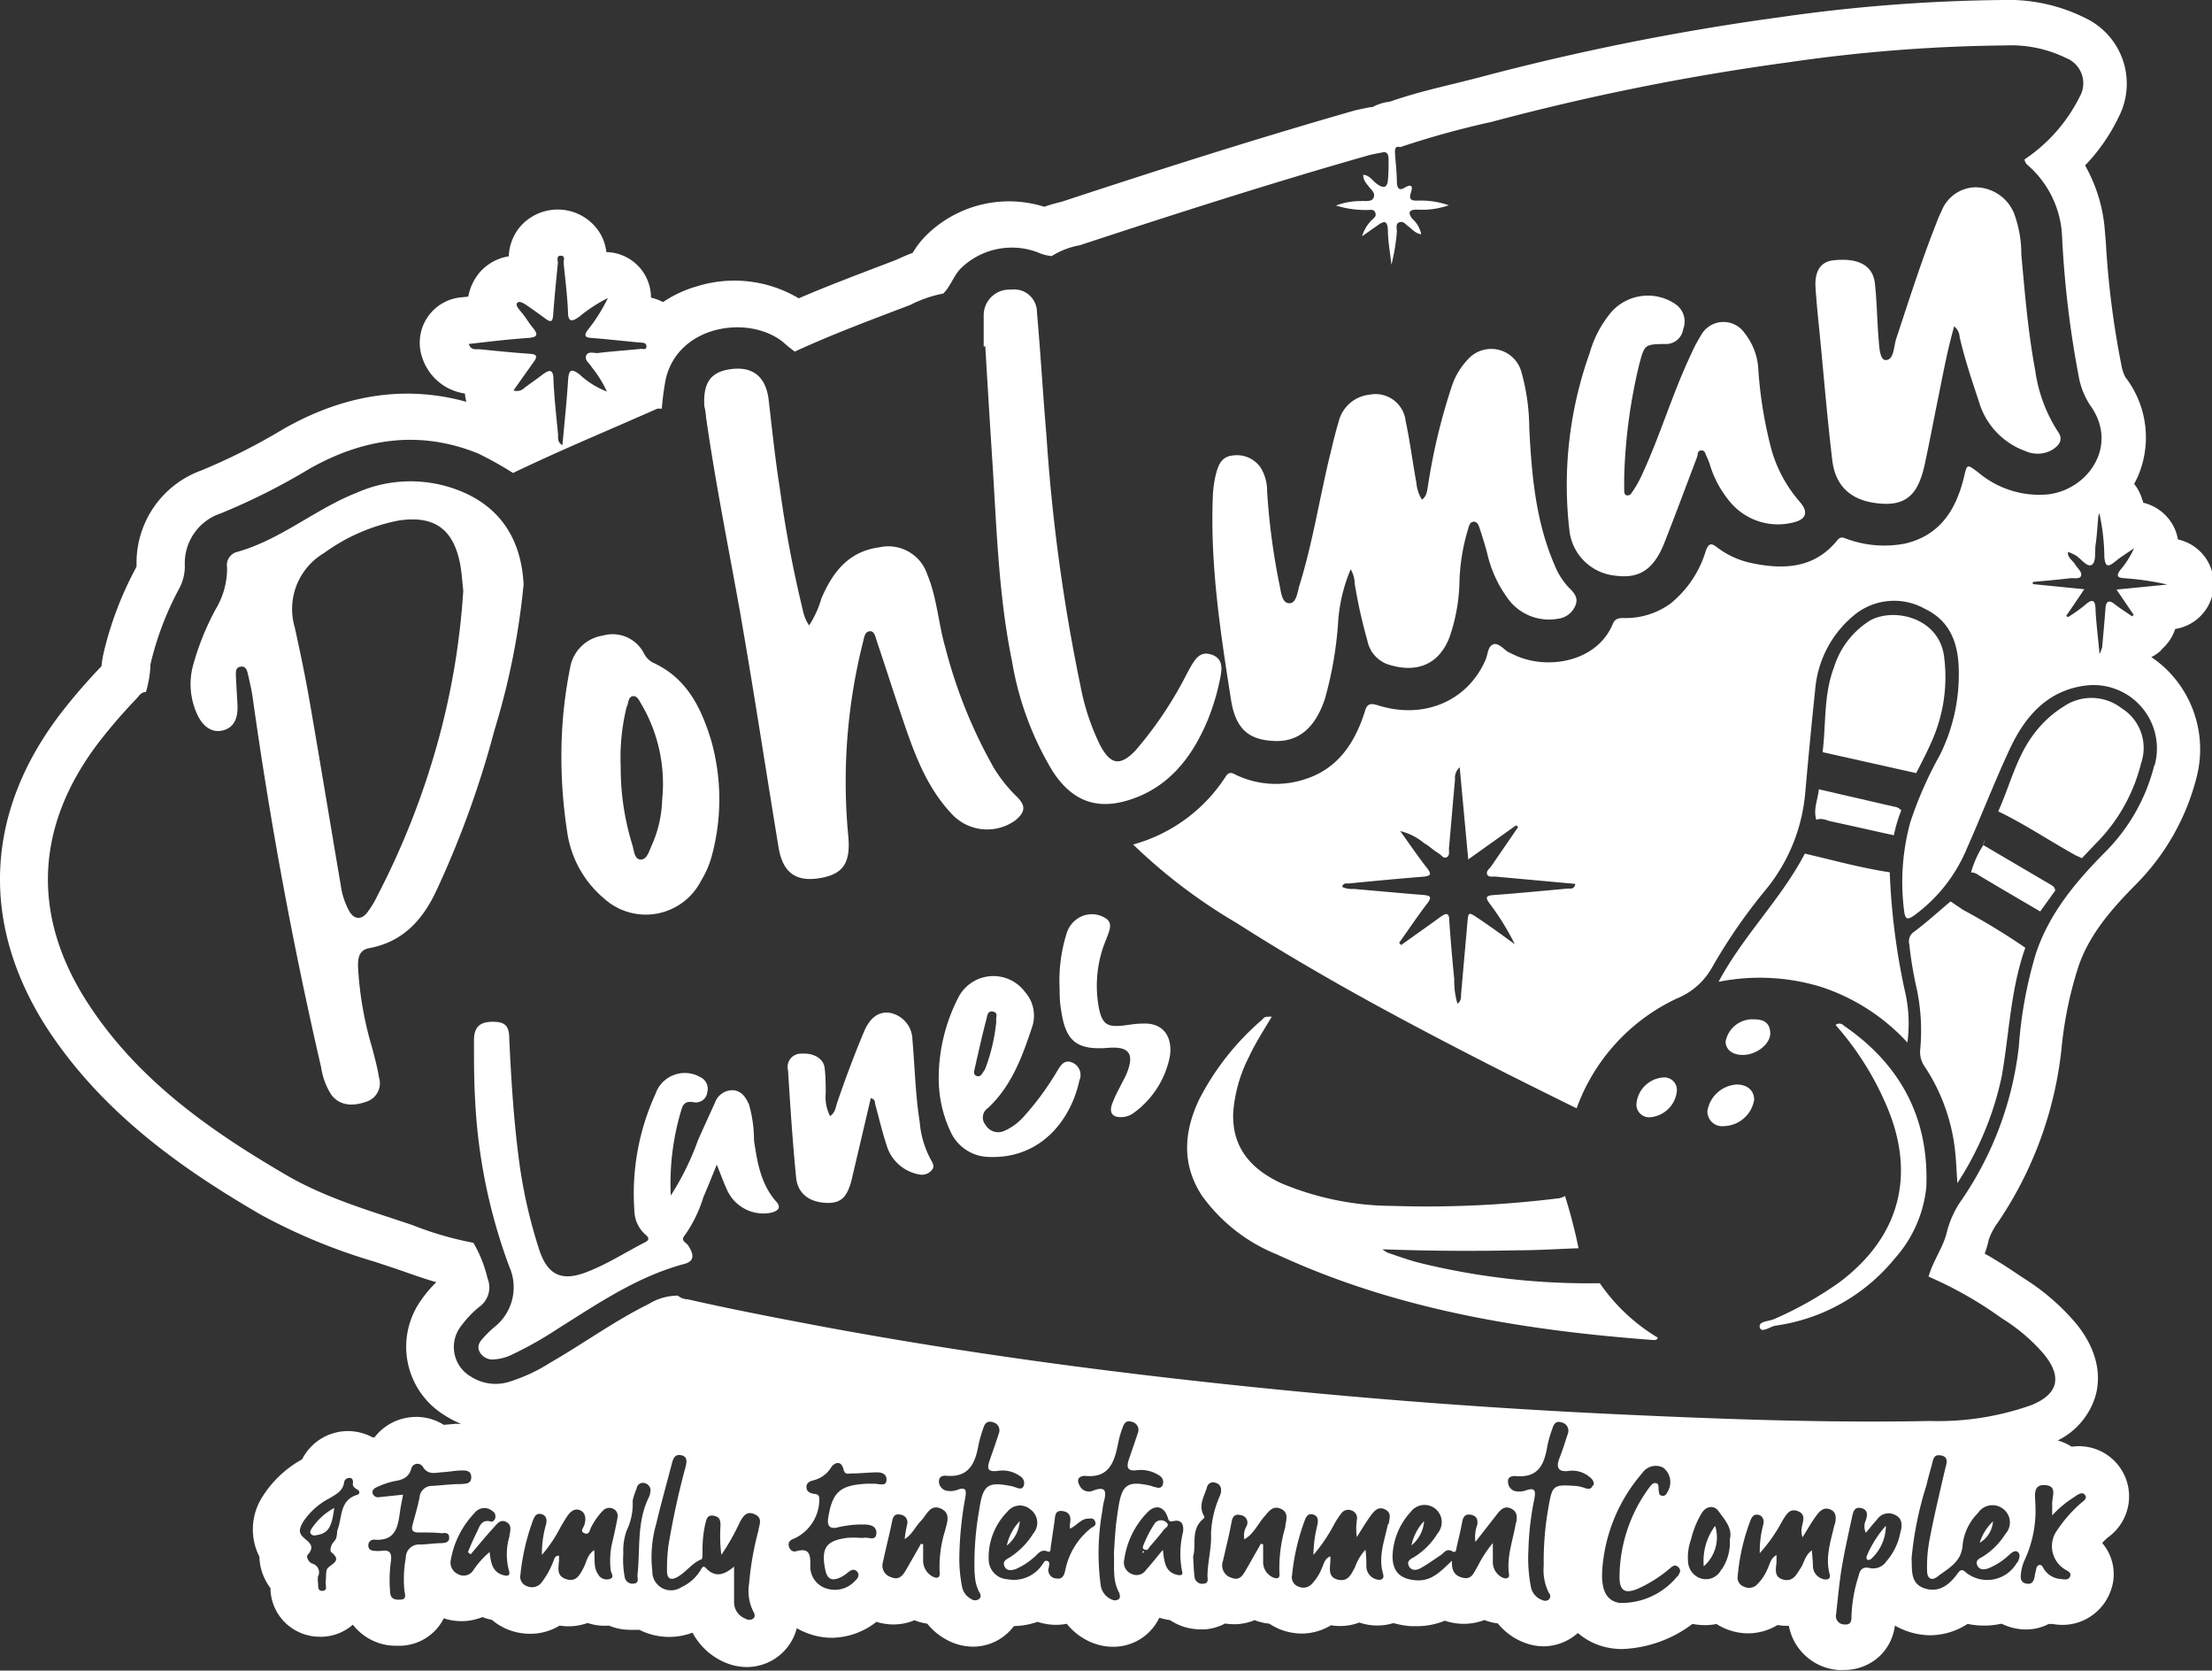 <svg xmlns="http://www.w3.org/2000/svg" viewBox="0 0 194.33 146.72"><rect x="0" y="0" width="194.33" height="146.72" fill="#333333" stroke="none"/><g id="Layer_2" data-name="Layer 2"><g id="Artwork"><path d="M112,65.08c2.1.07,3.54-1.16,4.39-3.68a32.63,32.63,0,0,0,1.18-6.93A14.3,14.3,0,0,1,118.66,50a2.48,2.48,0,0,1,.35,1.23,43.9,43.9,0,0,0,1.11,5,2.79,2.79,0,0,0,1.7,2.08c2.29.79,4.47.33,5.51-2.31a15.81,15.81,0,0,0,.89-5,17.49,17.49,0,0,1,.74-4.48c.09-.3.16-.69.51-.7s.46.39.55.67c.23.69.44,1.39.63,2.08a10.55,10.55,0,0,0,1.66,3.77,4.47,4.47,0,0,0,4.58,2,1.89,1.89,0,0,0,1.54-1.23c.24-.67-.19-1.09-.62-1.52a6.3,6.3,0,0,1-1.25-2c-1.65-3.82-2-7.88-2.21-12a18.61,18.61,0,0,0-.69-4.92,2.75,2.75,0,0,0-4.71-1.1,6.37,6.37,0,0,0-1.35,2.19,52.61,52.61,0,0,0-2.14,8.85c-.09.44-.08.95-.54,1.27a3.37,3.37,0,0,1-.49-1.49c-.33-1.81-.56-3.63-.94-5.41a2.66,2.66,0,0,0-3.15-2.32,3.13,3.13,0,0,0-2.73,2.35c-.33,1.09-.58,2.21-.85,3.31-.88,3.7-1.47,7.46-2.6,11.09-.18.59-.26,1.61-.92,1.57s-.7-1.07-.85-1.71a59.6,59.6,0,0,1-1.07-8.11,3.87,3.87,0,0,0-.61-2.15,2.54,2.54,0,0,0-2.45-1c-1,.12-1.25.9-1.45,1.68a9.74,9.74,0,0,0-.26,1.94c-.24,6,.67,11.94,1.6,17.84C108.56,64.08,109.76,65,112,65.08Z" style="fill:#fff"/><path d="M141.93,50.56c2.09.28,3.36-.54,4.29-2.89s1.91-5,2.88-7.55c.07-.2,0-.54.35-.56s.36.29.46.49a5.63,5.63,0,0,1,.31.77,9.18,9.18,0,0,0,1.9,3.41,5.47,5.47,0,0,0,5.48,1.64c1.12-.28,1.27-.93.52-1.79a11.94,11.94,0,0,1-2.47-4.51,37.33,37.33,0,0,1-1.17-7,5.59,5.59,0,0,0-1.23-3.34,2.25,2.25,0,0,0-3.83.25,12.8,12.8,0,0,0-.86,1.64c-1.6,3.37-2.67,7-4.21,10.36a10.2,10.2,0,0,1-1,1.8.43.43,0,0,1-.43.23c-.21-.05-.22-.25-.23-.42V41.89A47.43,47.43,0,0,1,144,32.05c.47-1.79.47-1.81,2.26-1.84a1.52,1.52,0,0,0,1.61-1.3,1.84,1.84,0,0,0-.68-2.2,4.29,4.29,0,0,0-5.65.72A9.66,9.66,0,0,0,139.66,31a34.42,34.42,0,0,0-1.79,15.52A4.49,4.49,0,0,0,141.93,50.56Z" style="fill:#fff"/><path d="M86.56,30.41q.31,5.28.65,10.55c.36,5.73.54,11.48,1.7,17.12a27.36,27.36,0,0,0,3.57,9.66c1.83,2.81,4.19,3.52,7.34,2.3s5.05-3.81,6.31-6.87a20.1,20.1,0,0,0,1.08-3.67c.16-.8.23-1.66-.75-2s-1.41.31-1.82,1c-.15.24-.26.49-.4.73a33.89,33.89,0,0,1-4.49,6.69c-1.34,1.39-2.18,1.25-3.09-.45a20.26,20.26,0,0,1-1.73-5.2,159.4,159.4,0,0,1-3-22.07c-.31-3.59-.51-7.18-.83-10.76a2,2,0,0,0-2.29-2,2.25,2.25,0,0,0-2.39,2.2c0,.92,0,1.86,0,2.79Z" style="fill:#fff"/><path d="M53.09,78.93a5.45,5.45,0,0,0,8.49-1.56,8.34,8.34,0,0,0,1-2.38,19,19,0,0,0-.09-9.92c-.89-2.93-2.16-5.53-5.14-6.88a1.85,1.85,0,0,1-.78-.81,3.09,3.09,0,0,0-3.6-1.56,3.44,3.44,0,0,0-2.89,2.86,39.22,39.22,0,0,0-.76,7.69A43.21,43.21,0,0,0,49.82,73,9.35,9.35,0,0,0,53.09,78.93Zm2-16.88c.11-.34.12-.87.52-.91s.57.45.77.76a13.81,13.81,0,0,1,1.79,8.37,10.42,10.42,0,0,1-.89,3.92c-.24.51-.43,1.32-1,1.3s-.58-.84-.75-1.36a22.87,22.87,0,0,1-1-6.8A18.71,18.71,0,0,1,55.06,62.05Z" style="fill:#fff"/><path d="M66.24,100.14A11.29,11.29,0,0,0,65.8,97c-.28-.62-.64-1.19-1.39-1.25a1.63,1.63,0,0,0-1.6,1.1c-.5,1.09-1,2.19-1.49,3.29A23.88,23.88,0,0,1,58.93,105a22.31,22.31,0,0,1,1-7.75c.24-.53.6-.5,1-.45a1,1,0,0,0,1.2-.84,1.14,1.14,0,0,0-.63-1.37,2.72,2.72,0,0,0-3.92,1.5,21,21,0,0,0-1.85,10.2,2.88,2.88,0,0,0,.94,2.11c.36.3.43.49-.05.73-1.66.85-3.23,1.87-5,2.56-2.26.9-3.52.33-4.27-2a44.09,44.09,0,0,1-1.71-7.46c-.5-3.66-.73-7.35-.9-11,0-1.17-.4-1.5-1.49-1.49s-1.62.45-1.61,1.67c0,1.72,0,3.45.1,5.18a48.75,48.75,0,0,0,3,14.65,4.45,4.45,0,0,1-1.33,5.33,10.3,10.3,0,0,0-.89.86c-.33.36-.66.74-.39,1.29a1.29,1.29,0,0,0,1.3.67,4.2,4.2,0,0,0,1.59-.44A32.64,32.64,0,0,0,49,116.7c3.54-2.22,7-4.59,11.11-5.69.86-.23.91-.75.36-1.61-.16-.27-.74-.42-.3-.92a11.82,11.82,0,0,0,1.62-3.33c.38-.87.72-1.74,1.18-2.86.37.9.59,1.54.88,2.16a3.5,3.5,0,0,0,3.79,2.08c.58-.12,1.1-.39.55-1C66.84,104,66.52,102.07,66.24,100.14Z" style="fill:#fff"/><path d="M46,51.32c-.17-3.25-1.46-6.14-4.71-7.81a11.65,11.65,0,0,0-9.94-.24c-3.69,1.45-6.75,4.19-10.65,5.24a1.21,1.21,0,0,0-.75,1.35,6.93,6.93,0,0,1-1,3.64A23.28,23.28,0,0,0,17,58.3a6.34,6.34,0,0,0,.33,4.45c.52,1.12,1.33,1.63,2.25,1.4s1.36-1,1.28-2.3c-.05-.86-.1-1.72-.14-2.58,0-.33,0-.66.42-.72s.55.28.62.57c.17.74.35,1.48.45,2.23q2.29,16.33,6,32.38a6.17,6.17,0,0,0,.89,2.41c.68.91,1.79,1.11,3.19.58a1.7,1.7,0,0,0,1-2.11c-.13-.86-.37-1.69-.58-2.53a30.61,30.61,0,0,1-1.26-7.23c0-.7.07-1.41,1-1.58,3.05-.57,4.79-2.6,6-5.29a84.79,84.79,0,0,0,5-13.89A64.42,64.42,0,0,0,46,51.32ZM38.51,65a69.3,69.3,0,0,1-5.35,13.66,8.45,8.45,0,0,1-.91,1.5c-.52.66-1.15.59-1.57-.14a6.55,6.55,0,0,1-.74-2.25c-.93-5.45-1.82-10.91-2.77-16.35-.37-2.11-.81-4.21-1.27-6.3a5.71,5.71,0,0,1,2.57-6.55,16.47,16.47,0,0,1,6.59-2.86c3.06-.45,4.75.73,5.35,3.76.16.81.2,1.64.29,2.4A65.37,65.37,0,0,1,38.51,65Z" style="fill:#fff"/><path d="M159.89,29.59c.35,3.61.65,7.23,1.08,10.83.3,2.52,1.94,3.77,4.71,3.83,1.88,0,2.86-.93,3.41-3.45.42-1.95.79-3.92,1.19-5.88s.79-4.12,1.4-6.26a1.28,1.28,0,0,1,.48.94c.44,1.92,1.07,3.79,1.69,5.66a6.56,6.56,0,0,0,4.1,4.36,2.58,2.58,0,0,0,2.3-.09c.61-.36,1.07-.89.55-1.61a13.24,13.24,0,0,1-2-5.38c-.63-3.36-.91-6.77-1.22-10.18a10.37,10.37,0,0,0-.65-3.65,3.69,3.69,0,0,0-3.43-2.26,3.27,3.27,0,0,0-2.94,2.11,9,9,0,0,0-.45,1.05c-1.32,3.33-2.4,6.75-3.53,10.16-.22.68-.18,1.87-.93,1.85-.53,0-.56-1.28-.62-2-.13-1.59-.14-3.18-.32-4.76s-1.51-2.23-3.61-2c-1.13.11-1.7.92-1.6,2.43S159.75,28.15,159.89,29.59Z" style="fill:#fff"/><path d="M62.07,36.93C62.88,42.54,64,48.09,65,53.67c1.21,6.91,2.26,13.84,3.4,20.76.38,2.28,1.59,3.09,3.81,2.66,1.92-.37,2.53-1.39,2.31-3.69a50.26,50.26,0,0,1,1.31-17.06c.09-.35.14-.86.57-.9s.51.51.62.84c.84,2.48,1.63,5,2.48,7.46.94,2.75,2,5.46,4,7.62a4.24,4.24,0,0,0,5.7.69c.88-.73.94-1.28.14-2.07a13,13,0,0,1-2-2.49,43.16,43.16,0,0,1-4.29-10.62c-.62-2.13-.73-4.37-1.59-6.43a3.6,3.6,0,0,0-4.21-2.37c-2.7.36-4.09,2.17-5.08,4.47a8.82,8.82,0,0,1-1.09,2.39,3.8,3.8,0,0,1-.56-1.39,104.88,104.88,0,0,1-2-10.58c-.42-2.62-.69-5.27-1-7.91-.26-2-1.42-2.86-3.24-2.64s-2.53,1.16-2.4,3.29C62,36.11,62,36.52,62.07,36.93Z" style="fill:#fff"/><path d="M124,135.72a3,3,0,0,0,1.11-2.13A4.51,4.51,0,0,0,124,135.72Z" style="fill:#fff"/><path d="M89.59,133.59a4.48,4.48,0,0,0-1.14,2.15A3,3,0,0,0,89.59,133.59Z" style="fill:#fff"/><path d="M102.45,133.69a.69.69,0,0,0-1,.1,10,10,0,0,0-1,1.93c-.07.16-.1.33.16.39s.29-.14.4-.27c.4-.47.82-.93,1.19-1.44C102.34,134.2,102.84,134,102.45,133.69Z" style="fill:#fff"/><path d="M100.43,136.2l-.07.13.07.07a.61.61,0,0,0,.07-.14Z" style="fill:#fff"/><path d="M27.35,134.29c-.07.15-.17.31,0,.46s.28.1.46.08c1-.16,1.35-.68,1.55-2.39A5.53,5.53,0,0,0,27.35,134.29Z" style="fill:#fff"/><path d="M149.68,137.56a3.37,3.37,0,0,0,1-3.55A5.16,5.16,0,0,0,149.68,137.56Z" style="fill:#fff"/><path d="M175.09,133.61a4.51,4.51,0,0,0-1.17,1.89A2.39,2.39,0,0,0,175.09,133.61Z" style="fill:#fff"/><path d="M145,98.12a2.56,2.56,0,0,0,2.31-2.25,1.1,1.1,0,0,0-1.18-1.24,2.54,2.54,0,0,0-2.36,2.28A1.11,1.11,0,0,0,145,98.12Z" style="fill:#fff"/><path d="M80.8,98.55c-.38-2.39-.43-4.82-.64-7.23a2.44,2.44,0,0,0-2-2.37c-1-.13-1.76.45-2.28,1.72-.84,2-1.63,4.11-2.34,6.2-.13.39-.17.87-.62,1.15a3.72,3.72,0,0,1-.38-2c0-.75,0-1.52-.1-2.27s-.93-1.29-2-1.21A1.17,1.17,0,0,0,69.23,94c.2,3.14.4,6.28.71,9.41.14,1.45,1.19,2.2,2.76,2.24,1.17,0,1.71-.47,2.11-2,.07-.26.12-.54.19-.81.5-2.12,1-4.25,1.5-6.39.42.1.34.36.39.54.33,1.19.61,2.41,1,3.59a3.65,3.65,0,0,0,3,2.59,1.14,1.14,0,0,0,1-.44c.26-.35,0-.64-.15-.95A8.37,8.37,0,0,1,80.8,98.55Z" style="fill:#fff"/><path d="M164,136.66a.37.37,0,0,0,0,.27c.1.13.24.07.37,0a4,4,0,0,0,1.31-2.93A9.5,9.5,0,0,0,164,136.66Z" style="fill:#fff"/><path d="M152.58,95.25A2.77,2.77,0,0,0,150,97.58a1.3,1.3,0,0,0,1.49,1.32,2.76,2.76,0,0,0,2.62-2.32C154.1,95.77,153.5,95.25,152.58,95.25Z" style="fill:#fff"/><path d="M151.6,91.47c0,.72.61,1.19,1.52,1.18,1.22,0,2.48-1,2.4-2s-.78-1.13-1.56-1.13A2.4,2.4,0,0,0,151.6,91.47Z" style="fill:#fff"/><path d="M162,90.09a.53.53,0,0,0-.74-.07,26.09,26.09,0,0,1,4.44,7c2.66,6.12,1.23,11.59-4.09,15.59a31.56,31.56,0,0,1-5.75,3.24c-.46.21-1.38.17-1.26.72s.9-.05,1.36-.14a16.44,16.44,0,0,0,10.49-5.89,11.09,11.09,0,0,0,2.78-6.25C169.49,98.25,167,93.52,162,90.09Z" style="fill:#fff"/><path d="M186.4,62.21a4.33,4.33,0,0,0-5.13-.14,9.38,9.38,0,0,0-2.5,2.28c-1.61,2.05-2.17,4.6-3.22,6.91,2.35,1.13,4.52,2.6,6.8,3.86l.55.25,1.21-1.27a15.17,15.17,0,0,0,4-7.1A4.1,4.1,0,0,0,186.4,62.21Z" style="fill:#fff"/><path d="M171.36,79.17c-1.06.89-2.08,1.82-3.18,2.65a1,1,0,0,0-.44,1.12,31.87,31.87,0,0,0,.64,3.85,17.85,17.85,0,0,1,.31,5.46,2.23,2.23,0,0,0,.41,1.44,16.61,16.61,0,0,1,2.64,7.22c.11.91.14,1.82.22,3a27.59,27.59,0,0,0,3.9-9.39c.66-3.76.77-7.63,2.07-11.28a58.25,58.25,0,0,0-5.45-3.32C172.1,79.67,171.73,79.41,171.36,79.17Z" style="fill:#fff"/><path d="M189.94,57a4.08,4.08,0,0,0,1.16-1.76,4,4,0,0,0,.24-7.86,4,4,0,0,0-1.52-2.5,4,4,0,0,0-1.54-.73c0-.07,0-.15-.07-.23a3.82,3.82,0,0,0-.72-1.42c.11-.21.22-.42.32-.64a8.66,8.66,0,0,0-1.08-8.72,3.53,3.53,0,0,1-.36-1.07A77.93,77.93,0,0,1,185,21.23l-.07-.79a13.68,13.68,0,0,0-1.75-5.91,16.32,16.32,0,0,0,2.95-4.25,6.38,6.38,0,0,0-2.88-8.67A15.06,15.06,0,0,0,176,0a146.71,146.71,0,0,0-19.55,1.5,216.94,216.94,0,0,0-26.69,5.35l-2,.5c-1.85.45-3.75.91-5.66,1.58a4.14,4.14,0,0,0-1.53.48l-.16,0-.37.07c-.38.08-.82.16-1.3.3-9,2.58-17.88,5.44-25.35,7.9-.15.05-.3.08-.45.12-.34.09-.75.2-1.2.36a10.33,10.33,0,0,0-10.06,2.22,7.7,7.7,0,0,0-1.5,1.83c-.47.17-.89.36-1.25.52a6.5,6.5,0,0,1-.61.25l-.84.32c-2.4.92-4.87,1.85-7.31,2.9a11.06,11.06,0,0,0-8.92-1.06,10.46,10.46,0,0,0-3,1.39,4.75,4.75,0,0,0-1.06-.39,4,4,0,0,0-3.92-4,4.09,4.09,0,0,0-1-2.26,4.37,4.37,0,0,0-6.42-.14,4.23,4.23,0,0,0-1.15,2.77,4.3,4.3,0,0,0-2.37,1.21,4.48,4.48,0,0,0-1.19,2.33l-.57.06a4,4,0,0,0-3.47,5.31,4.62,4.62,0,0,0,3.74,3.14,4.46,4.46,0,0,0,.13.73c-5.32-1.48-10.73-.67-16.11,2.41a53.66,53.66,0,0,1-7.18,3.62A8.62,8.62,0,0,0,12,49.71a1.68,1.68,0,0,1-.11.26,30.33,30.33,0,0,0-2.82,7.52,8.85,8.85,0,0,0-.15,1l-.07.09h0a51.64,51.64,0,0,0-3.41,3.94C-1.3,71.22-1.8,81,4.06,90.19c5,7.73,12.3,12.68,18.85,16.49a50.68,50.68,0,0,0,10,4.13l1.87.62.89.31c.83.29,1.72.6,2.66.87a10.54,10.54,0,0,0-1.3,1.53,7.05,7.05,0,0,0,2,10.14,8.48,8.48,0,0,0,1.48.77h-.52l-1,.09h0a4.51,4.51,0,0,0-3-.66,4.59,4.59,0,0,0-3.09,1.76l-.17,0a4.51,4.51,0,0,0-6.19,1.93,9.53,9.53,0,0,0-3.58,3.44,5.29,5.29,0,0,0-.17,5.11,4.71,4.71,0,0,0,.13,1,4.94,4.94,0,0,0,.84,1.76,4.29,4.29,0,0,0,1.26,3,4.36,4.36,0,0,0,3.12,1.27h.19A4.33,4.33,0,0,0,31,142.69a4.78,4.78,0,0,0,3.89,1.85l.35,0a4.39,4.39,0,0,0,3.28-1.67,4.85,4.85,0,0,0,.47-.74,4.88,4.88,0,0,0,3.39-.11l.27.1c.2.06.38.11.57.15a5.06,5.06,0,0,0,1.36.83,5.33,5.33,0,0,0,2,.39,4.93,4.93,0,0,0,2.58-.72,4.94,4.94,0,0,0,2.46-.23,4.77,4.77,0,0,0,1.88.23,4.79,4.79,0,0,0,1.86.37,4,4,0,0,0,.49,0l.32,0a5.81,5.81,0,0,0,4.67.25,5.79,5.79,0,0,0,2.79,2.59,4.9,4.9,0,0,0,2,.43A4.54,4.54,0,0,0,70,143a6.5,6.5,0,0,0,1.07.49,6,6,0,0,0,2,.35A6.46,6.46,0,0,0,77,142.44a5.05,5.05,0,0,0,1.5.23,4.8,4.8,0,0,0,1.84-.37,4.66,4.66,0,0,0,1.12.3,5.59,5.59,0,0,0,1.79,1.46,4.86,4.86,0,0,0,2.25.56,4.49,4.49,0,0,0,2.8-1,4.62,4.62,0,0,0,.78-.81,6.52,6.52,0,0,0,2.07-.37,5.06,5.06,0,0,0,.67.17,4.87,4.87,0,0,0,1.9,0A5.43,5.43,0,0,0,96,144.29a4.87,4.87,0,0,0,1.77.34,4.44,4.44,0,0,0,3-1.12,4.51,4.51,0,0,0,1.07-1.41l.08,0a5.67,5.67,0,0,0,.87.19,4.84,4.84,0,0,0,2.68.81l.41,0a4.48,4.48,0,0,0,1.74-.51,6.2,6.2,0,0,0,.79.06,4.62,4.62,0,0,0,1.81-.36,4.66,4.66,0,0,0,1.29.31,6.3,6.3,0,0,0,.85.46,5.31,5.31,0,0,0,2,.41,5,5,0,0,0,2.57-.73,4.77,4.77,0,0,0,2.49-.24,4.86,4.86,0,0,0,3,.05,7.82,7.82,0,0,0,1.5.27l.56,0a6.4,6.4,0,0,0,2.45-.48,5.2,5.2,0,0,0,.8.2,5,5,0,0,0,2.67-.26,5.07,5.07,0,0,0,1.19.3,5.47,5.47,0,0,0,2.26,1.66,4.81,4.81,0,0,0,1.77.35,4.56,4.56,0,0,0,3-1.17,5.71,5.71,0,0,0,2.83,1.32,6.06,6.06,0,0,0,1.06.09,10.89,10.89,0,0,0,6.18-2.21,5.53,5.53,0,0,0,1.06.11,5.19,5.19,0,0,0,1.05-.1,5.22,5.22,0,0,0,.62.34,5.17,5.17,0,0,0,2.15.48,5,5,0,0,0,2.59-.73,5.2,5.2,0,0,0,1,.07,4.66,4.66,0,0,0,1,2.15,4.79,4.79,0,0,0,3.33,1.73,4,4,0,0,0,.49,0,4.54,4.54,0,0,0,3.14-1.21,4.44,4.44,0,0,0,1.35-2.69,6.93,6.93,0,0,0,1.1.5,6.33,6.33,0,0,0,2,.35,6.09,6.09,0,0,0,3.29-1,7,7,0,0,0,2.89,0l.13,0a5.13,5.13,0,0,0,1.1.38,4.87,4.87,0,0,0,1,.11,4.34,4.34,0,0,0,2-.48l.37,0a4.5,4.5,0,0,0,5-2.71,4.21,4.21,0,0,0-.67-4.41c.14-.15.3-.3.46-.45a4.46,4.46,0,0,0,1.86-3,4.41,4.41,0,0,0-5-5,4.65,4.65,0,0,0-1.22-.55,6.42,6.42,0,0,0,3.34-4c.37-1.41.38-3.64-1.69-6.22a19.69,19.69,0,0,0-4.6-4l-.29-.19c-1-.68-2.07-1.38-3.18-2a8,8,0,0,0,.35-1.2,5.41,5.41,0,0,1,.75-1.45,33.48,33.48,0,0,0,5.64-15.26A34,34,0,0,1,182.56,85c.92-2.85,2.95-5.16,5-7.24A20.46,20.46,0,0,0,193,68.17a9.8,9.8,0,0,0-2.2-8.89A9.45,9.45,0,0,0,189,57.71a3.52,3.52,0,0,0,.8-.54ZM46.41,29.68c.79-.06.91-.28.4-.9-.38-.45-.68-1-1.05-1.41-.2-.25-.51-.59-.31-.78s.6.07.86.25c.54.37,1.07.75,1.6,1.14s.64.25.69-.34c.11-1.52.26-3,.41-4.54,0-.23-.16-.66.27-.64s.21.43.24.67c.14,1.41.32,2.82.38,4.23,0,1,.38.89,1,.45a12.88,12.88,0,0,1,2.5-1.63A14.43,14.43,0,0,1,51.62,29c-.32.48-.24.63.33.68,1.44.11,2.89.28,4.33.41.27,0,.53.05.51.36s-.31.18-.48.19c-1.28.13-2.55.21-3.82.37-.34,0-.86-.18-1,.24s.31.65.5,1a10.32,10.32,0,0,1,1.33,2.14,7.45,7.45,0,0,1-2.41-1.51c-.71-.53-.94-.43-1,.48-.12,1.89-.32,3.77-.5,5.73-.5-.26-.35-.69-.39-1-.15-1.58-.33-3.16-.4-4.75,0-1-.41-.86-1-.41s-1,.73-1.51,1.1a.94.94,0,0,1-1,.26c.6-.84,1.18-1.67,1.77-2.49.35-.49.31-.69-.36-.73-1.48-.1-3-.26-4.43-.4-.32,0-.72.09-.91-.46C43,30,44.68,29.8,46.41,29.68Zm-15,101.6c-1.56.44-1.34,1.92-1.73,3-.13.34,0,.75-.33,1.1s-.37.85-.26.93c.89.71.25.93-.27,1.38-.25.22-.13.85-.22,1.29,0,.27.2.73-.28.74s-.33-.48-.39-.78a2.26,2.26,0,0,1,0-.46.8.8,0,0,0-.51-1.16c-.3-.11-.55-.58-.39-.76.71-.8.09-1.1-.4-1.56s-.25-.89,0-1.34a6.22,6.22,0,0,1,2.37-2.1c.54-.33,1.08-.6,1.22-1.29,0-.23.17-.46.48-.47s.33.29.3.51.17.39.39.51S31.65,131.2,31.39,131.28Zm8.06,3.8c-.05.4-.36.43-.69.45-.62,0-1.24.11-1.86.12a1.16,1.16,0,0,0-1.27,1.18,10.3,10.3,0,0,0-.12,2.88c.06.34.2.75-.33.78s-.89-.05-.93-.69a12.43,12.43,0,0,1,.06-2.59c.11-.72,0-1.15-.86-1a3,3,0,0,1-.52,0c-.3,0-.58-.11-.59-.45a.49.49,0,0,1,.51-.54c2,.17,2.1-1.28,2.3-2.65.06-.4.15-.81.24-1.3l-2.09.22a.5.5,0,0,1-.58-.33c-.08-.3.16-.46.37-.55a7.24,7.24,0,0,1,1.46-.51c.72-.12,1.32-.27,1.56-1.1a.56.56,0,0,1,1-.21c.46.79,1.1.55,1.72.51s1-.12,1.55-.15,1,0,1,.59-.48.57-.93.6c-.83,0-1.65.11-2.48.16a1.09,1.09,0,0,0-1.13,1c-.16.81-.4,1.6-.61,2.4-.14.49,0,.7.54.69.69,0,1.38,0,2.07.07C39.13,134.6,39.51,134.63,39.45,135.08Zm5.3-.19a5.51,5.51,0,0,0-.07,3c.21.61-.24.53-.58.42-.91-.31-1-1.14-1.11-2a7.85,7.85,0,0,0-1.41,1.57,1,1,0,0,1-1.36.37,1.11,1.11,0,0,1-.63-1.28,7.94,7.94,0,0,1,2.08-4.09,1.08,1.08,0,0,1,1.57-.17.52.52,0,0,1,.26.53c0,.2-.2.45-.4.39-.85-.23-1,.48-1.23.94a18.45,18.45,0,0,0-.78,1.76l.24.18c.66-.77,1.3-1.56,2-2.32.28-.31.58-.79,1.11-.53S44.84,134.42,44.75,134.89Zm9.47-1.51c-.14.71-.29,1.42-.46,2.12a7,7,0,0,0-.13,2.37c0,.28.38.63-.06.8a.87.87,0,0,1-1.06-.43c-.42-.61-.24-1.33-.33-2.1-.62.42-.67,1.06-.93,1.55-.34.64-.65,1.28-1.53,1s-.67-1-.63-1.64c0-.13,0-.27,0-.42-.41,0-.4.32-.51.53a7.57,7.57,0,0,1-1,1.8,1.07,1.07,0,0,1-1.3.35.87.87,0,0,1-.58-1,19.5,19.5,0,0,1,1.12-4.83c.14-.35.33-.63.76-.49s.45.51.38.86a9.15,9.15,0,0,0-.37,2.71,12.57,12.57,0,0,0,1.69-2.54c.18-.29.35-.59.55-.88s.59-.73,1.11-.5.52.77.39,1.25c-.06.27-.45.59,0,.77s.45-.32.6-.56a6.23,6.23,0,0,1,1-1.41.79.79,0,0,1,1-.14A.69.69,0,0,1,54.22,133.38Zm2.89-2.26a2.55,2.55,0,0,1-.13.39c-1.08,2.18-.74,4.57-1,6.85,0,.29.17.67-.32.72a.69.69,0,0,1-.79-.53,8.52,8.52,0,0,1-.13-2.14,5.18,5.18,0,0,1,.3-2,5.36,5.36,0,0,0,.52-2.61,6.36,6.36,0,0,1,.35-1.07.56.56,0,0,1,.78-.45A.65.65,0,0,1,57.11,131.12Zm9.53,3.19a26.75,26.75,0,0,0-.85,4.78,4,4,0,0,0,.36,2.42c.12.21.22.45,0,.65a.62.62,0,0,1-.68,0,1.53,1.53,0,0,1-1-1.43c0-1,0-2,0-3.14-.87.74-1.67,1-2.49.11-.27-.28-.38.12-.51.29a3.79,3.79,0,0,1-1.62,1.4A1.64,1.64,0,0,1,57.31,138a10.65,10.65,0,0,1,.35-4.2c.41-1.74.9-3.46,1.35-5.2.12-.47.25-.92.85-.79s.46.67.35,1.09a70,70,0,0,0-1.49,6.87A15.61,15.61,0,0,0,58.6,138c0,.56.26.85.86.53.8-.42,1.3-1.24,2.16-1.58.11-.05.1-.45.1-.68a10.26,10.26,0,0,1,.25-2.47c.09-.35.16-.78.72-.68s.6.42.61.83a13.75,13.75,0,0,0,.07,2.61A19.59,19.59,0,0,0,65,133.68c.29-.5.56-1,1.27-.7S66.76,133.81,66.64,134.31Zm10.4-4c-.31,0-.63,0-.94,0-2.33.13-3,.74-3.36,3-.12.75.19,1,.85.83a9.11,9.11,0,0,1,2.26-.25c.53,0,1.17.11,1.12.8s-.7.29-1.09.37a1.91,1.91,0,0,1-.41,0v0a9,9,0,0,0-1,0c-1.89.22-2.37.88-2,2.75.17.89.58,1.1,1.4.7a3.23,3.23,0,0,0,.59-.4c.26-.21.56-.38.82-.08s.06.6-.19.82a2.4,2.4,0,0,1-2.48.67,2,2,0,0,1-1.44-2c0-.88,0-1.63-1.24-1.28-.34.1-.6-.16-.66-.5s.19-.52.52-.63a3.81,3.81,0,0,0,2.17-3.55c-.06-.36-.3-.33-.52-.37s-.59-.14-.61-.55.27-.53.57-.62A2.55,2.55,0,0,0,73,128.91c.23-.41.89-.74,1.1.13.12.48.37.39.68.37.76,0,1.51-.09,2.27-.1.46,0,.88.18.83.71S77.34,130.31,77,130.35Zm5.94,4.2a10.72,10.72,0,0,0-.45,3.56c.07.58-.28.57-.64.38A1.59,1.59,0,0,1,81.1,137c0-.45,0-.92,0-1.37l-.19-.05c-.45.8-.9,1.59-1.36,2.38-.28.48-.63.83-1.26.56a1.06,1.06,0,0,1-.73-1.3c.26-1.21.57-2.42.82-3.63.09-.46.28-.67.76-.56a.68.68,0,0,1,.56.84,10.06,10.06,0,0,0-.22,1.3c.66-.39.93-1.1,1.43-1.6s.8-1.51,1.76-1.07S83.13,133.86,83,134.55Zm2.64,3.68a3.58,3.58,0,0,0,.37,1.6c.13.21.24.46,0,.65a.59.59,0,0,1-.68,0,1.56,1.56,0,0,1-.82-1.13,12.7,12.7,0,0,1-.23-2.59,31.55,31.55,0,0,1,.51-5.13c.12-.65.13-1.05-.72-.73a1.69,1.69,0,0,1-.92.06.83.83,0,0,1-.66-.82c0-.47.4-.51.65-.49,2,.18,2.55-1.13,2.83-2.74a11.55,11.55,0,0,1,.4-1.39c.13-.45.35-.75.9-.56a.73.73,0,0,1,.47,1c-.25.79-.53,1.57-.8,2.35s-.11,1,.68.92a2.62,2.62,0,0,1,2,.46.7.7,0,0,1,.3.88c-.15.32-.46.19-.73.09a2.46,2.46,0,0,0-.29-.09c-2.11-.43-2.54-.14-2.86,2A27,27,0,0,0,85.62,138.23Zm10.31-4.06a6.27,6.27,0,0,0-2.36,3.77c-.09.41-.23.84-.8.73a.73.73,0,0,1-.64-1c0-.19.13-.43-.13-.53s-.33.17-.45.31a3,3,0,0,1-3.06,1.29A1.74,1.74,0,0,1,86.86,137a5.69,5.69,0,0,1,1.64-4.23,1.39,1.39,0,0,1,2-.22,1.44,1.44,0,0,1,.29,2.11,6.68,6.68,0,0,1-2.08,2.12c-.31.18-.66.35-.46.79s.62.35,1,.23a6.07,6.07,0,0,0,1.56-1c.36-.27.6-.79,1.22-.54.31.12.25-.21.28-.39l.33-2.25c.07-.42,0-1,.69-.91s.78.55.67,1.13a2.76,2.76,0,0,0,0,.42c.59-.28.92-.8,1.49-.88.27,0,.58-.11.71.23S96.16,134,95.93,134.17Zm2.33,6.31a.55.55,0,0,1-.59.05,1.6,1.6,0,0,1-1-1.34,21.08,21.08,0,0,1,.16-6.49,5.62,5.62,0,0,1,.14-.82c.23-.88.13-1.33-.94-.93a.9.9,0,0,1-1.18-.39c-.24-.44-.26-.8.35-.9,0,0,.07,0,.1,0,2.21.23,2.61-1.33,2.94-3a8.25,8.25,0,0,1,.35-1.2c.13-.35.28-.72.81-.55a.73.73,0,0,1,.54,1c-.26.79-.54,1.57-.8,2.35-.19.6-.15,1,.67.91a2.91,2.91,0,0,1,2,.45.67.67,0,0,1,.33.79c-.14.43-.48.29-.78.21-.1,0-.19-.07-.29-.09-2-.46-2.52-.12-2.83,1.88-.1.65-.2,1.3-.26,2s-.1,1.38-.14,2.07c.06,1.16-.15,2.35.46,3.44C98.39,140.1,98.45,140.31,98.26,140.48Zm5.68-6a8,8,0,0,0-.11,3.57c.15.44-.32.34-.56.27-.92-.29-1-1.08-1.13-2.16-.6.71-1,1.24-1.47,1.75a1,1,0,0,1-1.28.36,1.08,1.08,0,0,1-.64-1.27,7.42,7.42,0,0,1,2-4.1c.75-.79,1.53-.57,1.84.48.1.34.24.3.5.25C103.81,133.43,104,133.93,103.94,134.43Zm3.32-3.44a2.64,2.64,0,0,1-.12.4,9,9,0,0,0-.77,3.29c.07,1.2-.29,2.44-.31,3.69,0,.29.14.67-.34.71a.68.68,0,0,1-.8-.63c-.07-.54-.08-1.09-.12-1.76.3-1-.25-2.39.91-3.32.15-.12.05-.2,0-.32-.46-.89.08-1.66.31-2.46a.55.55,0,0,1,.75-.37A.63.63,0,0,1,107.26,131Zm5.65,3.07a12.83,12.83,0,0,0-.53,4.08c.07.5-.21.54-.56.39a1.47,1.47,0,0,1-.87-1.41c0-.5,0-1,0-1.49l-.2-.06c-.43.76-.86,1.52-1.3,2.28-.28.5-.58,1-1.28.71a1.13,1.13,0,0,1-.75-1.48c.26-1.15.55-2.28.76-3.44.1-.54.36-.71.85-.57a.66.66,0,0,1,.44,1,1.61,1.61,0,0,0-.17,1.11c.82-.46,1.17-1.33,1.76-2,.38-.42.72-1,1.44-.68S113,133.47,112.91,134.06Zm9-.2c-.3,1.45-.87,2.85-.42,4.37.15.52-.3.58-.65.45a1.18,1.18,0,0,1-.82-1.09c0-.43,0-.86-.08-1.49a4.29,4.29,0,0,0-.91,1.51c-.33.61-.59,1.32-1.49,1.12s-.72-.94-.69-1.58a2.81,2.81,0,0,0,0-.47c-.52.21-.57.69-.75,1.06a4.3,4.3,0,0,1-.89,1.38,1,1,0,0,1-1.14.22.86.86,0,0,1-.58-1,19.06,19.06,0,0,1,1.12-4.83c.14-.36.31-.64.75-.5s.42.51.37.86a11.14,11.14,0,0,0-.36,2.68,14.57,14.57,0,0,0,1.87-2.78,8.54,8.54,0,0,1,.57-.86.77.77,0,0,1,.94-.25.71.71,0,0,1,.43.84,5.64,5.64,0,0,0,0,1.49c.4-.63.77-1.27,1.21-1.87.3-.41.67-.87,1.28-.56S122.05,133.4,122,133.86Zm11.24-.11c-.24,1.49-.82,2.93-.6,4.49.07.44-.34.44-.66.26a1.52,1.52,0,0,1-.76-1.38c0-.46,0-.92,0-1.61a10.48,10.48,0,0,0-1.34,2.06c-.31.47-.47,1.16-1.25,1s-1.05-.66-1-1.51c-1,.94-1.77,1.82-3.16,1.72s-2.08-.76-2.06-2.17a6,6,0,0,1,1.6-3.84,1.51,1.51,0,1,1,2.37,1.87,6.29,6.29,0,0,1-2.09,2.11c-.32.17-.66.36-.44.79s.68.36,1,.19c.63-.35,1.22-.78,1.82-1.18.29-.2.47-.6,1-.31.34.2.33-.21.38-.41.17-.74.35-1.48.49-2.23.09-.45.3-.67.78-.57s.59.42.54.85a3.16,3.16,0,0,0-.17,1.53l1.92-2.46c.32-.41.67-.74,1.23-.46S133.28,133.25,133.2,133.75Zm6.75-3.3c-.15.41-.46.31-.77.2a2.92,2.92,0,0,0-.7-.15c-2-.15-2.08-.06-2.41,1.85a26.92,26.92,0,0,0-.42,5.15,4.44,4.44,0,0,0,.46,2.4.4.4,0,0,1,0,.56.52.52,0,0,1-.58.06,1.51,1.51,0,0,1-1-1.13,13.23,13.23,0,0,1-.22-3.36,24.8,24.8,0,0,1,.51-4.36c.13-.71.11-1.1-.77-.77a1.85,1.85,0,0,1-.81.07.83.83,0,0,1-.72-.77c-.09-.53.39-.59.68-.57,2,.18,2.51-1.06,2.77-2.65a9.74,9.74,0,0,1,.43-1.49c.12-.39.3-.74.8-.58a.75.75,0,0,1,.57,1c-.24.72-.46,1.45-.74,2.15s-.2,1.24.79,1.12a2.34,2.34,0,0,1,1.76.45C139.88,129.88,140.07,130.11,140,130.45Zm7.42,8a6.31,6.31,0,0,1-5.06,2.32c-1.08-.18-1.59-1-1.53-2.7a14.49,14.49,0,0,1,3.53-8.71,1.43,1.43,0,0,1,1.84-.47,1.61,1.61,0,0,1,.42,2.05c-.11.2-.21.47-.52.42s-.26-.29-.3-.48.06-.56-.22-.63-.48.21-.64.43a13.34,13.34,0,0,0-2.58,7.82c0,1.23.5,1.5,1.66,1a11.74,11.74,0,0,0,2.7-1.71c.24-.19.48-.47.8-.17S147.53,138.21,147.37,138.47Zm3.9-.65a1.51,1.51,0,0,1-1.71.85,1.63,1.63,0,0,1-1.23-1.49,4.74,4.74,0,0,1,.27-2,8.11,8.11,0,0,1,.93-2.28c.41-.65,1.1-.7,1.47-.18.54.75,1.26,1.52,1,2.49A4.27,4.27,0,0,1,151.27,137.82Zm9.93-3.93c-.32,1.44-.84,2.86-.43,4.38.12.44-.24.53-.59.42a1.2,1.2,0,0,1-.88-1.14c0-.43-.06-.85-.09-1.38-.63.46-.67,1.09-1,1.58s-.63,1.2-1.48,1-.7-.89-.63-1.52c0-.2,0-.4,0-.65-.53.3-.59.82-.79,1.23a4.12,4.12,0,0,1-1,1.44,1,1,0,0,1-1.07.11.83.83,0,0,1-.55-.91,18.2,18.2,0,0,1,1.13-4.93c.14-.32.31-.55.69-.47s.52.47.44.81a9.08,9.08,0,0,0-.32,2.56,14.16,14.16,0,0,0,2-2.87c.33-.5.61-1.11,1.35-.82s.43.9.34,1.43a1.63,1.63,0,0,0,.07.86c.38-.6.72-1.22,1.13-1.79.3-.41.66-.9,1.28-.66S161.3,133.38,161.2,133.89Zm5.81.55a5.39,5.39,0,0,1-1.25,2.69,1.4,1.4,0,0,1-1.45.6c-.64-.15-.87.13-1,.69a13,13,0,0,0-.62,3.45c0,.44,0,.87-.62.81a.74.74,0,0,1-.73-.92c.15-1.34.27-2.69.48-4,.26-1.53.6-3.05.93-4.57.08-.4.21-.87.79-.73s.57.56.41,1.06a1.28,1.28,0,0,0,0,1.11c.35-.42.66-.81,1-1.19a1.22,1.22,0,0,1,1.57-.38C167.11,133.35,167.11,133.87,167,134.44Zm10.22,2.8a3,3,0,0,1-4.42.93c-.39-.36-.52-.35-.82.06-.72,1-1.66,1.7-2.91,1.27s-1.06-1.63-1.11-2.65a30.11,30.11,0,0,1,1.3-6.38c.13-.57.29-1.14.45-1.71s.15-1.06.85-.92.46.72.35,1.17c-.49,2.12-1,4.22-1.4,6.37a12.36,12.36,0,0,0-.19,2.58c0,.68.38.93.92.51,1-.76,2.14-1.29,2.21-2.86a4.73,4.73,0,0,1,1.35-2.73,1.52,1.52,0,0,1,2.19-.36,1.49,1.49,0,0,1,.21,2.21,6.28,6.28,0,0,1-2,2c-.31.17-.66.33-.47.76s.63.39,1,.25a5.9,5.9,0,0,0,1.81-1.18c.24-.21.53-.45.78-.22S177.36,137,177.23,137.24Zm5.13-5.84c.26-.13.59-.41.84-.09s-.16.54-.36.72a11.66,11.66,0,0,0-2.05,2.33,2.38,2.38,0,0,0,.6,3.45c.23.17.66.27.5.66s-.6.22-.92.21a1.89,1.89,0,0,1-1.3-.76c-.16-.17-.21-.52-.49-.46s-.26.44-.34.69a1.45,1.45,0,0,0-.05.3c-.09.4-.22.75-.75.64s-.51-.53-.46-.9a3.69,3.69,0,0,1,.33-1.19,10.3,10.3,0,0,0,.93-4.92c0-.63-.27-1.71.85-1.64s.61,1,.63,1.66c0,.3,0,.59,0,1A9.48,9.48,0,0,1,182.36,131.4Zm6.93-64.18a16.39,16.39,0,0,1-4.41,7.72c-2.54,2.57-4.83,5.32-6,8.84a37.65,37.65,0,0,0-1.49,8.14,29.68,29.68,0,0,1-5,13.44,8.47,8.47,0,0,0-1.3,2.77c-.31,1.41-1.24,2.59-1.63,4a34.41,34.41,0,0,1,6.46,3.68,15.56,15.56,0,0,1,3.68,3.14c1.63,2,1.25,3.53-1.15,4.48a24.54,24.54,0,0,1-8.86,1.38c-9.1.18-18.18-.16-27.27-.58q-18.95-.88-37.81-3c-10.71-1.2-21.38-2.7-32-4.67-4-.75-8.07-1.53-12.08-2.44a1.36,1.36,0,0,1-.85-.32,4.9,4.9,0,0,0-2.55.73C54,116,51.26,118,48.34,119.68a15,15,0,0,1-3.46,1.63,4,4,0,0,1-3.48-.39,3,3,0,0,1-.87-4.49,9,9,0,0,1,1.56-1.64,2.09,2.09,0,0,0,.75-2.49,11.58,11.58,0,0,0-1.25-3.15,28.92,28.92,0,0,1-5.34-1.55c-3.78-1.28-7.63-2.37-11.12-4.41C18.34,99.23,12,94.76,7.65,88c-5-7.78-4.5-15.69,1.18-23A48.34,48.34,0,0,1,12,61.35c.22-.24.41-.58.82-.57a9.58,9.58,0,0,0,.4-2.44,26.85,26.85,0,0,1,2.47-6.55,4.23,4.23,0,0,0,.55-2.06,4.61,4.61,0,0,1,3.15-4.64,56.4,56.4,0,0,0,7.73-3.88c4.71-2.69,9.69-3.49,14.89-1.38a31.49,31.49,0,0,1,3.06,1.71c4.16-2,8.44-3.77,12.66-5.64a1.37,1.37,0,0,1,.41,0,23.31,23.31,0,0,1,.36-2.66c1.18-4.86,7.65-5.64,10.52-3,.25.23.53.43.8.64,3.32-1.53,6.74-2.8,10.15-4.1a11,11,0,0,1,2.9-1c.69-.68.93-1.68,1.68-2.34a6.41,6.41,0,0,1,6.66-1.26,3.73,3.73,0,0,0,1.19.31,6.85,6.85,0,0,1,2.46-.95c8.36-2.75,16.74-5.44,25.2-7.85.46-.14.94-.21,1.41-.31s.53.33.52.7c0,.58,0,1.17-.06,1.76s-.32.73-.85.39-.71-.83-1.32-.88c0,.48.26.73.46,1s.63.58.46,1-.73.27-1.11.31a6.13,6.13,0,0,0-2.2.39,8.64,8.64,0,0,0,2.82.39c.23,0,.51-.08.63.23s-.08.45-.26.61a3.46,3.46,0,0,0-.9,1.47l1.43-1c.58-.41.8-.3.84.44,0,1,.2,2,.31,3.06a17.54,17.54,0,0,0,.48-2.9c0-.29-.14-.71.22-.83s.56.2.81.38.62.63,1.11.67a2.48,2.48,0,0,0-.79-1.36c-.33-.44-.39-.79.38-.8a7.29,7.29,0,0,0,2.83-.38,7.36,7.36,0,0,0-2.72-.41c-.44,0-.85,0-.61-.7s-.06-.73-.56-.43-.64,0-.67-.45c0-.89-.12-1.79-.17-2.68,0-.34.07-.55.47-.44a78.18,78.18,0,0,1,8-2.21,210.38,210.38,0,0,1,26.19-5.25,140.46,140.46,0,0,1,19-1.47,11,11,0,0,1,5.31,1.11,2.38,2.38,0,0,1,1.19,3.39A14.29,14.29,0,0,1,177.86,14a.76.76,0,0,0,.3.52,8.8,8.8,0,0,1,3,6.28A88.23,88.23,0,0,0,182.61,33a6.79,6.79,0,0,0,1,2.57c2.57,3.53-.14,7.43-3.68,7.85a8.31,8.31,0,0,1-6.16-1.95c-1-.73-.94-.75-1.24.47-.69,2.83-2.09,5.06-5.12,5.79a9.57,9.57,0,0,1-5.11-.38c-.33-.1-.57-.3-.89.1-2,2.48-4.71,2.6-7.55,2a7.55,7.55,0,0,1-3-1.37c-.51-.4-.74-.39-1,.29A9.42,9.42,0,0,1,146.77,53a6.71,6.71,0,0,1-4.08,1.28c-.42,0-.78,0-1,.51-1.32,3.2-5.33,4-8.16,2.94-.36-.13-.69-.31-1-.45s-.9-.9-1.37-.68-.44.88-.65,1.35c-1.57,3.62-5.42,5.27-9.44,4-.77-.25-1-.09-1.19.62-.89,2.74-2.39,5-5.32,5.89a8.13,8.13,0,0,1-5.86-.35c-.33-.14-.66-.45-1,.06a14.13,14.13,0,0,1-8.15,6,48.05,48.05,0,0,0,9.1,6.9c7.71,4.93,15.79,9.2,23.94,13.33,2,1,4,2,5.92,2.94a17.06,17.06,0,0,1,8.77-9.63,6.24,6.24,0,0,0,3.15-2.78A48.53,48.53,0,0,1,155.24,78a15.5,15.5,0,0,0,3.36-8.44c.27-3,.55-6,.87-9a9.45,9.45,0,0,1,3.67-6.73,5.53,5.53,0,0,1,6-.34c2.08,1,2.83,2.83,2.93,5a15.89,15.89,0,0,1-1.65,7.83,33.79,33.79,0,0,0-2.59,5.88,19.85,19.85,0,0,0-.54,7.86c.1.76.35.71.9.32a13.84,13.84,0,0,0,4.6-5.85c1.29-2.9,2.43-5.87,3.77-8.74s3.29-5.12,6.59-5.57A5.57,5.57,0,0,1,189.29,67.22ZM130.85,79.33a22.45,22.45,0,0,1,2.23,3.6c-1-.73-2-1.46-3.07-2.18s-1-.7-1.11.46l-.54,6.09c0,.31,0,.64-.32.85a7.05,7.05,0,0,1-.28-2.13c-.17-1.72-.32-3.45-.44-5.17,0-.65-.23-.71-.73-.35-1.16.84-2.33,1.67-3.5,2.5l-.17-.2c.82-1.15,1.6-2.32,2.46-3.44.46-.6.26-.71-.36-.76-2-.16-4.06-.35-6.1-.53a2,2,0,0,1-1-.17c.08-.4.38-.29.58-.31,2.17-.21,4.34-.42,6.51-.59.67-.06.8-.2.35-.77-.78-1-1.5-2.06-2.35-3.24a5.12,5.12,0,0,1,2.11,1.07c.42.23.77.58,1.18.83s.48.53.79.4.18-.55.21-.84c.18-2,.34-4,.53-6a1.21,1.21,0,0,1,.41-1.06c.25,2.73.49,5.31.75,8.09l4.21-3,.17.16L131,76.09c-.15.22-.46.41-.35.7s.49.17.75.2l7,.64c-.11.53-.45.39-.68.41-2.17.2-4.34.41-6.51.57C130.52,78.66,130.49,78.83,130.85,79.33Zm55.09-27.55L187.45,54l-.14.13c-.52-.36-1.06-.7-1.56-1.09s-.74-.21-.78.39c-.08,1.14-.19,2.28-.29,3.41a3.81,3.81,0,0,1-.23.61c-.13-1.46-.29-2.66-.35-3.86,0-1-.34-1-1-.39a15.84,15.84,0,0,1-1.42,1l-.16-.11c.5-.73,1-1.46,1.59-2.34l-4.52-.45v-.19c1.08-.1,2.17-.19,3.24-.32.36-.05.9.11,1-.23s-.35-.68-.53-1-.72-.61-.61-1.09a5.32,5.32,0,0,1,.65.3c.49.29,1,1.07,1.42.84s.25-1.19.35-1.82.14-1.44.21-2.16c0-.14,0-.27.11-.56a18,18,0,0,1,.44,3.81c.08,1,.37.91,1,.4.46-.38,1-.7,1.61-1.13a7.78,7.78,0,0,1-1.24,1.95c-.33.49-.21.63.34.68a24.41,24.41,0,0,1,3.83.56Z" style="fill:#fff"/><path d="M160,86.68a17.83,17.83,0,0,1,7.57,4.88,12.53,12.53,0,0,0-.25-4.65,59.59,59.59,0,0,1-1.3-10.3c-2.53-.38-5-1.07-7.46-1.64-2.09,4-5.37,7.14-7.58,11.26A18.4,18.4,0,0,1,160,86.68Z" style="fill:#fff"/><path d="M180.06,77.64l-5.82-3.42c0-.2.11-.4.17-.59-.06.19-.12.39-.17.59a9.11,9.11,0,0,0-1.08,2.4,3.61,3.61,0,0,0-.78.78,3.61,3.61,0,0,1,.78-.78,1.07,1.07,0,0,1,.66.24q2.7,1.61,5.42,3.19c.43-.61.87-1.21,1.31-1.82l.76-.92-.76.92C180.55,77.89,180.29,77.78,180.06,77.64Z" style="fill:#fff"/><path d="M94.15,93.3c-.67-.26-1,.31-1.28.78A25,25,0,0,1,90,98a5,5,0,0,1-1.81,1.34,1.29,1.29,0,0,1-1.62-.56,1,1,0,0,1,.23-1.47c2.07-1.94,3-4.48,3.87-7.1a3.13,3.13,0,0,0-.63-3.1,3.46,3.46,0,0,0-5.88.56,15.53,15.53,0,0,0-1.69,6.83,11,11,0,0,0,1.09,5,3.77,3.77,0,0,0,3.33,2.11c4.43.18,7.16-3.11,7.94-6.73A1.18,1.18,0,0,0,94.15,93.3Zm-8.31,1.21c-.4-.1-.24-.5-.18-.79.32-1.41.63-2.81,1-4.21.08-.32.11-.78.6-.66s.18.52.27.84a16,16,0,0,1-1,4.24C86.31,94.19,86.21,94.61,85.84,94.51Z" style="fill:#fff"/><path d="M100.33,89.9c-.59,0-1.17.12-1.75.18-1.28.13-1.71-.15-2-1.36a10.52,10.52,0,0,1,.63-6.29c.2-.58.59-1.29,0-1.73a2.24,2.24,0,0,0-2.37-.13A2.4,2.4,0,0,0,93.7,82a13.8,13.8,0,0,0-.61,4.82c0,.44,0,1.2.14,1.95.4,2.71,1.39,3.47,4.13,3.26,1.83-.15,2.32.51,1.63,2.23-.18.44-.44.86-.64,1.29a10,10,0,0,0-.68,1.5c-.24.77.16,1.11.92,1.06a1.88,1.88,0,0,0,1-.36,8.06,8.06,0,0,0,3.16-4.84C103.06,91.31,102.39,89.77,100.33,89.9Z" style="fill:#fff"/><path d="M159.57,72c.42-.17.81,0,1.2.12,1.87.4,3.74.83,5.61,1.24a12.71,12.71,0,0,1,.65-2.18.91.91,0,0,0-.61-.33l-6.63-1.53a8.27,8.27,0,0,1,.28-2.52,8.27,8.27,0,0,0-.28,2.52c-.08.89-.51,1.76-.22,2.68a2,2,0,0,0-.28.31A2,2,0,0,1,159.57,72Z" style="fill:#fff"/><path d="M169.79,64.92a13.86,13.86,0,0,0,1-7.28c-.47-3.47-4.51-4.3-6.54-3.12a7.45,7.45,0,0,0-3.13,4.09c-.92,2.4-.69,5-1,7.45l8.22,1.84C168.85,66.91,169.36,65.93,169.79,64.92Z" style="fill:#fff"/><path d="M140.55,112.7a62.11,62.11,0,0,1-15.89-1.8c-.93-.24-1.84-.57-2.75-.88a1.89,1.89,0,0,1-.45-.3c4,.15,7.94.17,11.84.09,1.79,0,3.59-.12,5.38-.18a45.48,45.48,0,0,0-1.19-4.59,1.86,1.86,0,0,1-.47.19,93.64,93.64,0,0,1-14.69.68,25.5,25.5,0,0,1-9.79-2c-2.59-1.21-4.31-3.08-4.2-6.16a12.81,12.81,0,0,1,1.39-4.94c.56-1.21,1.3-2.34,2-3.52-.59,0-.61,0-.83.25a23.2,23.2,0,0,0-5.54,7c-1.36,2.85-1.57,5.72.24,8.48a15,15,0,0,0,6.6,5.16c10.48,4.85,21.66,6.66,33.05,7.51.19,0,.33,0,.39-.21a15,15,0,0,0,3.31,1.64,15,15,0,0,1-3.31-1.64A16.38,16.38,0,0,1,140.55,112.7Z" style="fill:#fff"/></g></g></svg>